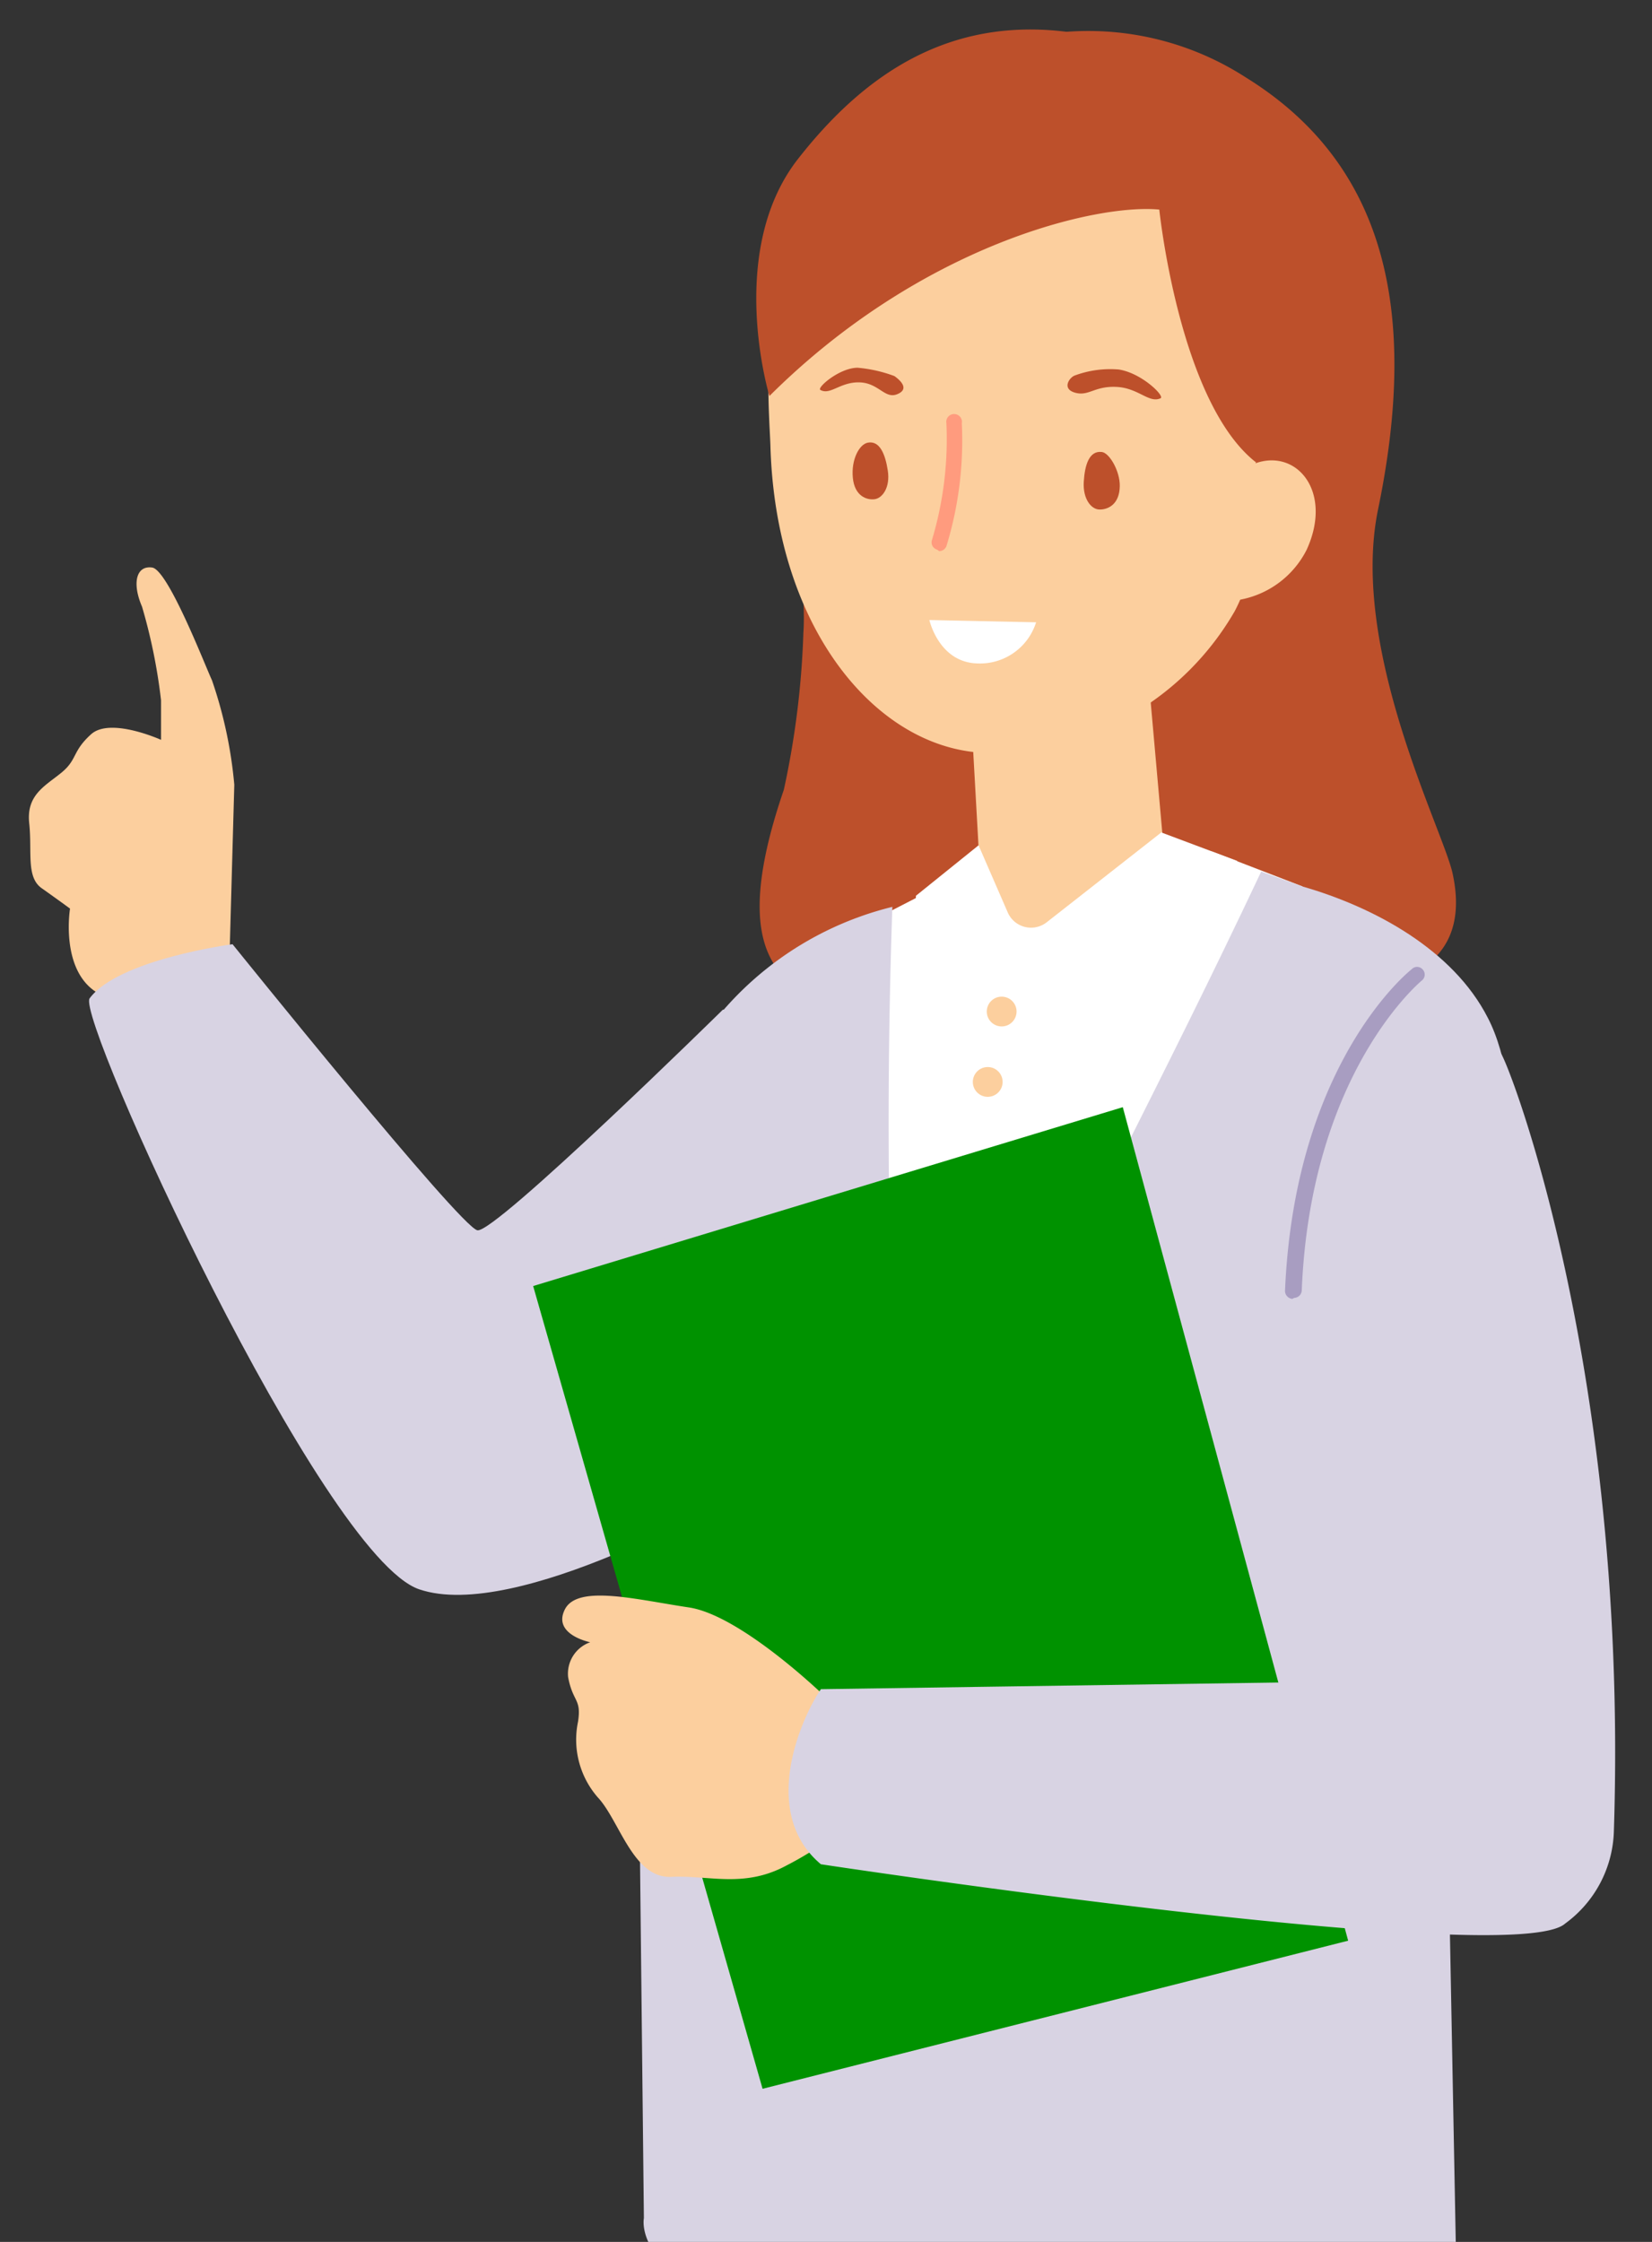 <svg xmlns="http://www.w3.org/2000/svg" xmlns:xlink="http://www.w3.org/1999/xlink" width="224" height="304" viewBox="0 0 224 304">
  <rect x="0" y="0" width="224" height="304" fill="#333333" stroke="none"/>
  <defs>
    <clipPath id="clip-path">
      <rect id="長方形_248" data-name="長方形 248" width="224" height="304" transform="translate(1116 9085)" fill="#fff" stroke="#707070" stroke-width="1"/>
    </clipPath>
    <clipPath id="clip-path-2">
      <rect id="長方形_115" data-name="長方形 115" width="215.084" height="314.68" fill="none"/>
    </clipPath>
  </defs>
  <g id="advice_02" transform="translate(-1116 -9085)" clip-path="url(#clip-path)">
    <g id="FPさん" transform="translate(1119.915 9104)">
      <g id="グループ_109" data-name="グループ 109" transform="translate(0 -15)" clip-path="url(#clip-path-2)">
        <path id="パス_570" data-name="パス 570" d="M134.262,97.175l.722-25.964a59.707,59.707,0,0,0-3.025-14.163c-.928-1.984-5.947-14.983-8.113-15.291s-2.749,2.12-1.374,5.3a75.5,75.5,0,0,1,2.578,12.69v5.372s-6.875-3.114-9.486-.753-1.823,3.42-4.056,5.234-4.743,3.01-4.331,6.84-.447,7.288,1.683,8.793,3.85,2.77,3.85,2.77-1.753,10.64,6.016,12.316a24.162,24.162,0,0,0,15.537-3.148" transform="translate(-107.13 31.202)" fill="#fccf9e"/>
        <path id="パス_571" data-name="パス 571" d="M152.853,79.83s-30.936,30.411-33.307,29.933-33.2-38.793-33.2-38.793-15.5,2.054-19.387,7.356c-1.753,2.838,31.486,75.6,44.685,80.116s42.588-12.657,42.588-12.657,6.874-62.295-1.375-65.954" transform="translate(-58.732 53.063)" fill="#d8d3e3"/>
        <path id="パス_572" data-name="パス 572" d="M122.066,178.951l1.2,63.424A160.43,160.43,0,0,1,38.4,250.1c-27.5-4.995-25.3-15.359-25.3-15.359l-.79-72.865S17.745,81.558,19.7,83s102.362,95.955,102.362,95.955" transform="translate(70.293 62.041)" fill="#d8d3e3"/>
        <path id="パス_573" data-name="パス 573" d="M37.347,5.311a39.382,39.382,0,0,1,40.9,1.094c19.078,11.8,23.477,31.85,17.943,58.6-3.885,18.884,8.833,43.481,10.105,49.33,3.815,17.48-16.946,16.316-24.576,16.044s-30.936,1.094-37.088,1.915-11.963,5.1-19.49,1.5-18.286-5.234-9.521-30.787A117.309,117.309,0,0,0,18.271,81.7c.446-5.883-1.547-21.654-3.06-38.792-1.2-13.718,8.8-31.644,22.136-37.6" transform="translate(86.748 0.086)" fill="#bd502b"/>
        <path id="パス_574" data-name="パス 574" d="M25.8,52.409a12.7,12.7,0,0,0,9.556-6.84c3.885-8.448-2.1-14.675-8.282-11.117A14.345,14.345,0,0,0,25.8,52.409" transform="translate(137.894 24.996)" fill="#fccf9e"/>
        <path id="パス_575" data-name="パス 575" d="M86.708,68.741,74.471,64.02,42.78,63.473l-8.49,6.84L24.253,75.48l1.34,26.341,10.759,34.207s32-3.763,33.169-5.507S86.708,68.741,86.708,68.741" transform="translate(85.989 47.458)" fill="#fff"/>
        <path id="パス_576" data-name="パス 576" d="M61.493,74.513,40.8,90.454l-4.434-16.18L34.991,49.712l24.371.821Z" transform="translate(92.437 37.169)" fill="#fccf9e"/>
        <path id="パス_577" data-name="パス 577" d="M93.805,56.741c-.274,8.586.241,13.856-2.819,19.6a38.391,38.391,0,0,1-33.1,19.191c-14.918,0-29.115-16.353-29.836-41.632C27.844,46.65,23.136,1.324,61.6,3.512,99.064,5.633,93.805,56.741,93.805,56.741" transform="translate(72.499 2.568)" fill="#fccf9e"/>
        <path id="パス_578" data-name="パス 578" d="M23.961,49.7c20.623-20.525,44.306-26.1,52.864-25.28,0,0,2.683,26,13.027,34.209,0,0,8.973-3.866,9.866-17.379A37.122,37.122,0,0,0,73.045,2.284c-21.551-6.842-35.37,2.7-45.2,15.257S23.961,49.7,23.961,49.7" transform="translate(76.452 0)" fill="#bd502b"/>
        <path id="パス_579" data-name="パス 579" d="M40.884,32.787c-1.685-.2-2.3,1.711-2.44,4.037s1,3.728,2.1,3.763,2.751-.617,2.784-3.183c.035-2.017-1.409-4.514-2.44-4.617" transform="translate(104.592 24.503)" fill="#bd502b"/>
        <path id="パス_580" data-name="パス 580" d="M58.451,32.071c1.615-.308,2.372,1.54,2.716,3.8s-.722,3.728-1.788,3.866-2.716-.411-2.955-2.908.893-4.549,2.027-4.755" transform="translate(55.299 23.954)" fill="#bd502b"/>
        <path id="パス_581" data-name="パス 581" d="M51.7,48.429a1.074,1.074,0,0,0,.62-.215,1.055,1.055,0,0,0,.376-.538A48.946,48.946,0,0,0,54.76,31.085a1.047,1.047,0,0,0-.017-.46,1.064,1.064,0,0,0-.211-.409,1.092,1.092,0,0,0-.367-.281,1.074,1.074,0,0,0-.9,0,1.092,1.092,0,0,0-.367.281,1.064,1.064,0,0,0-.211.409,1.047,1.047,0,0,0-.017.46,47.7,47.7,0,0,1-1.959,15.839.988.988,0,0,0-.047.4,1.016,1.016,0,0,0,.115.39,1,1,0,0,0,.259.315,1.039,1.039,0,0,0,.36.192Z" transform="translate(71.741 22.307)" fill="#ff9b7e"/>
        <path id="パス_582" data-name="パス 582" d="M59.394,46.125a7.975,7.975,0,0,1-8.01,5.577c-5.189-.171-6.461-5.884-6.461-5.884Z" transform="translate(77.179 34.257)" fill="#fff"/>
        <path id="パス_583" data-name="パス 583" d="M65.309,27.372a18.841,18.841,0,0,0-4.984-1.129c-2.44,0-5.568,2.7-5.053,3.01,1.34.753,2.681-1.094,5.294-1.026S64,30.52,65.687,29.834s.482-1.847-.378-2.462" transform="translate(52.05 19.622)" fill="#bd502b"/>
        <path id="パス_584" data-name="パス 584" d="M36.189,27.222a13.826,13.826,0,0,1,5.981-.821c3.128.479,6.29,3.626,5.671,3.9-1.582.718-2.99-1.4-5.981-1.54s-3.747,1.3-5.6.786-.79-2.052-.068-2.326" transform="translate(105.608 19.703)" fill="#bd502b"/>
        <path id="パス_585" data-name="パス 585" d="M29.307,93.395l.825-22.51,8.49-6.84,3.986,9.168a3.447,3.447,0,0,0,5.259,1.265L63.4,62.3l10.311,3.866L53.505,94.01,41.887,80.327Z" transform="translate(90.149 46.579)" fill="#fff"/>
        <path id="パス_586" data-name="パス 586" d="M94.165,192.764c-8.558-6.159-40.628-1.472-40.9-12.248l5.671-76.491A53.6,53.6,0,0,1,62.371,87.4,44.393,44.393,0,0,1,89.25,68.072a843.327,843.327,0,0,0,4.914,124.692" transform="translate(27.834 50.897)" fill="#d8d3e3"/>
        <path id="パス_587" data-name="パス 587" d="M86.811,170.763l-2.165,14.2-1.169,7.8-2.578.718L7.823,198.3c6.6-46.113,26.743-75.6,53.794-132.969l5.568,2.019c9.761,2.805,20.451,8.586,25.161,17.823,10.551,20.285-5.535,85.589-5.535,85.589" transform="translate(105.48 48.848)" fill="#d8d3e3"/>
        <path id="パス_588" data-name="パス 588" d="M100.663,83.614l30.557,113.025L51.82,216.72,20.713,107.868Z" transform="translate(47.665 62.517)" fill="#009200"/>
        <path id="パス_589" data-name="パス 589" d="M93.066,135.191s-11.342-11.016-18.457-12.077-15.09-3.146-16.809.274,3.438,4.448,3.438,4.448a4.512,4.512,0,0,0-2.99,4.754c.654,3.422,1.821,2.875,1.34,6.021a11.9,11.9,0,0,0,2.681,10.262c2.955,3.148,4.778,11.016,9.969,10.776s9.9,1.575,15.673-1.573A43.931,43.931,0,0,0,99.8,149.148c.138-.821-4.743-13.41-6.737-13.957" transform="translate(14.874 90.851)" fill="#fccf9e"/>
        <path id="パス_590" data-name="パス 590" d="M96.606,80.176c-1.547-5.371,17.5,37.972,15.3,105.192a16.052,16.052,0,0,1-6.6,12.417c-6.875,6.227-100.918-8.038-100.918-8.038-8.179-6.842-2.955-19.363,0-23.742l70.327-1.026L68.248,108.09S60.172,72,96.606,80.176" transform="translate(103.006 59.045)" fill="#d8d3e3"/>
        <path id="パス_591" data-name="パス 591" d="M16.009,117.613a1.063,1.063,0,0,0,1.031-.993C18.243,86.962,33.229,74.646,33.4,74.51a1.016,1.016,0,0,0,.311-.736,1.024,1.024,0,0,0-.311-.736,1.024,1.024,0,0,0-.33-.227,1,1,0,0,0-1.113.227c-.654.514-15.881,12.966-17.187,43.617a1.082,1.082,0,0,0,.285.739,1.1,1.1,0,0,0,.711.355Z" transform="translate(155.554 54.38)" fill="#a89dc1"/>
        <path id="パス_592" data-name="パス 592" d="M48.465,79.077a2.019,2.019,0,1,1,2.027-2.019,2.022,2.022,0,0,1-2.027,2.019" transform="translate(83.432 56.106)" fill="#fccf9e"/>
        <path id="パス_593" data-name="パス 593" d="M49.547,84.539a2.019,2.019,0,1,1,2.027-2.019,2.022,2.022,0,0,1-2.027,2.019" transform="translate(80.459 60.19)" fill="#fccf9e"/>
      </g>
    </g>
  </g>
</svg>
